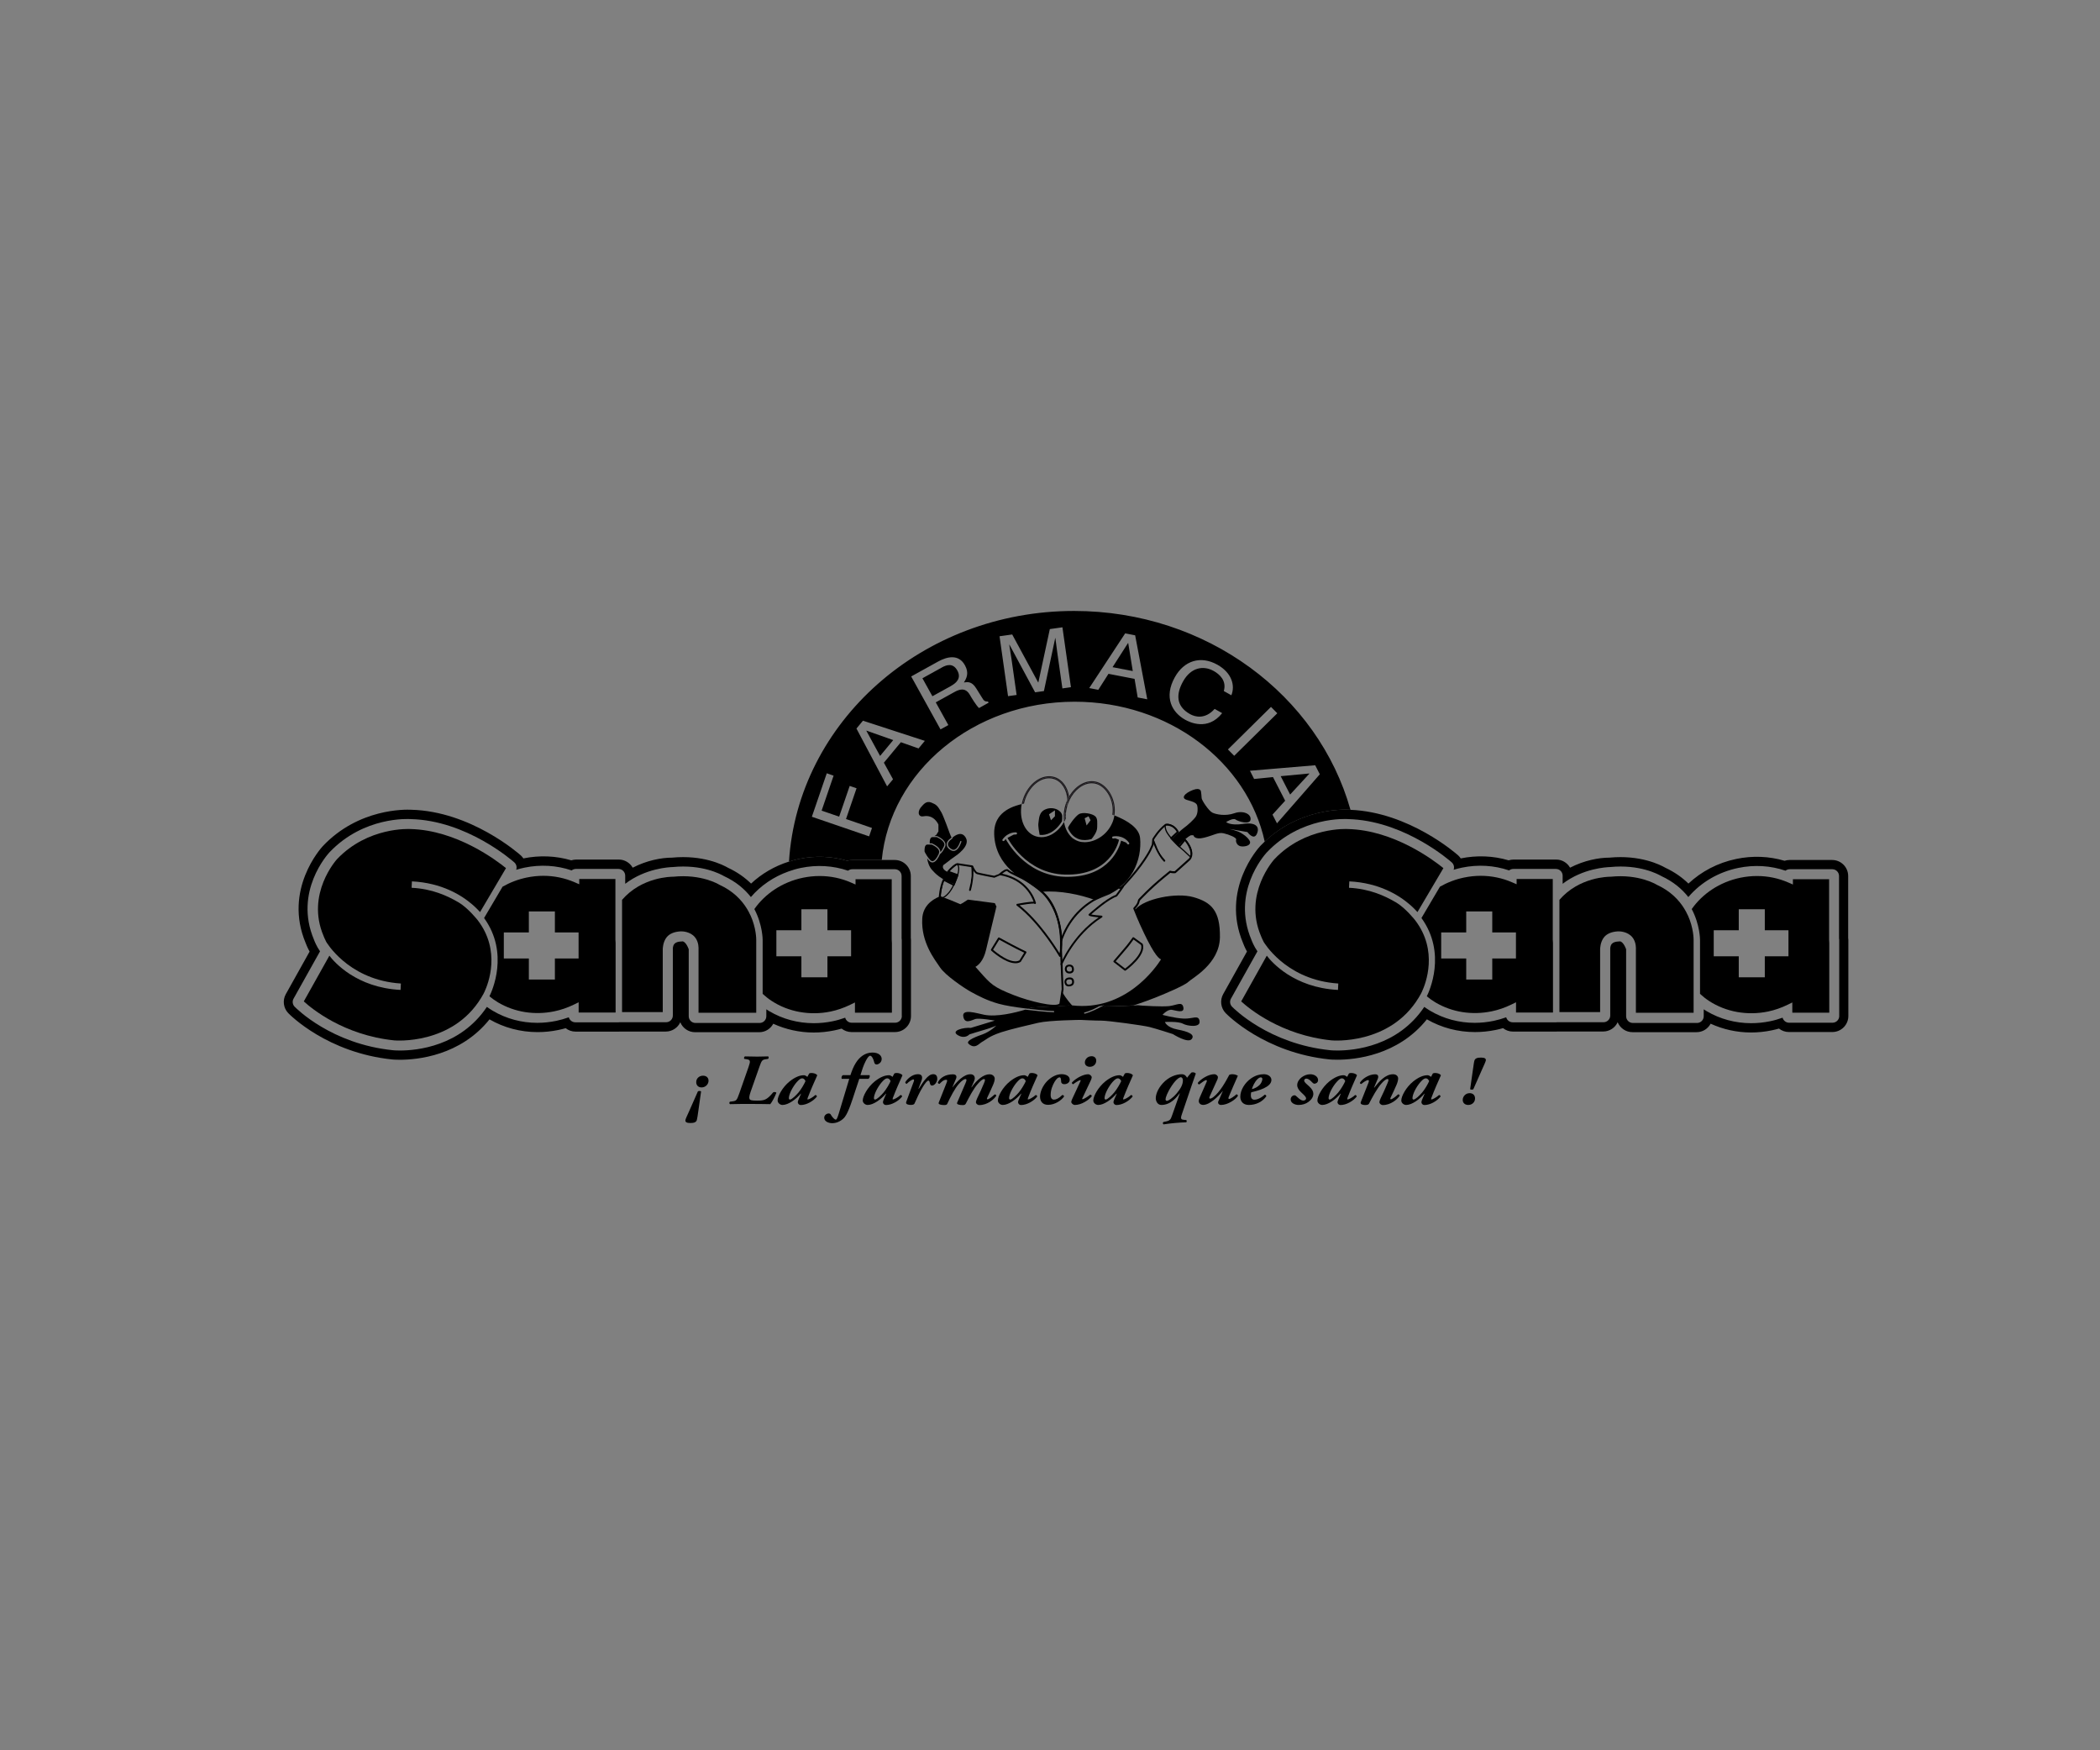 <svg xmlns="http://www.w3.org/2000/svg" id="Capa_1" data-name="Capa 1" viewBox="0 0 600 500"><rect x="0" y="0" width="600" height="500" fill="#808080" stroke="none"/><defs><style>      .cls-1, .cls-2, .cls-3, .cls-4 {        stroke-width: 0px;      }      .cls-2 {        fill: #1a171b;      }      .cls-3 {        fill: none;      }      .cls-4 {        fill: #fff;      }    </style></defs><g><path class="cls-1" d="M195.83,319.97c.09-.45.52-1.31,1.01-2.4l2.56-5.8c.2-.15.66-.15.91,0l-.81,5.76c-.16,1.13-.28,1.99-.41,2.44-.2.66-.87.84-1.87.84s-1.49-.26-1.38-.84ZM202.44,308.72c0,.96-.8,1.92-1.99,1.92-.91,0-1.53-.57-1.53-1.52,0-1.02.82-1.83,1.95-1.83.89,0,1.57.52,1.57,1.43Z"></path><path class="cls-1" d="M214.44,311.97c-.33.96-.43,1.56-.3,1.93.14.37.55.51,2.1.51,1.99,0,2.79-.06,4.66-2.35.25-.17.81-.12.92.12-.37,1.03-1.26,2.69-1.74,3.24-.71-.02-1.62-.04-2.6-.04-.97-.02-1.99-.02-2.93-.02h-2.63c-1.1,0-2.13.02-3.34.06-.26-.12-.27-.63.04-.71l.75-.1c.98-.14,1.16-.29,1.83-2.19l2.67-7.62c.57-1.67.59-2.04-.57-2.22l-.6-.08c-.22-.12-.13-.64.17-.72,1.19.04,2.37.06,3.47.06s2.12-.02,3.11-.06c.27.12.22.64-.07.72l-.59.09c-.98.15-1.17.29-1.83,2.21l-2.53,7.19Z"></path><path class="cls-1" d="M230.14,308.84c-.28.68-1.16,2.26-1.99,3.24-.68.82-1.94,2.03-2.44,2.03-.19,0-.29-.12-.32-.33v-.18c.07-1.15,1.12-3.17,2.26-4.48.78-.88,1.19-1.07,1.53-1.07.37,0,.68.19.96.78ZM229.68,307.16c-1.21,0-2.55.56-4.07,1.76-2.08,1.68-3.43,4.24-3.43,5.46,0,.68.68,1.27,1.39,1.27,1.67,0,3.86-1.62,5.21-3.22h.09l-.68,1.58c-.13.33-.25.64-.25.86,0,.33.29.8.89.8,1.59,0,3.55-1.12,4.56-2.4.03-.3-.2-.45-.44-.45-.71.66-1.82,1.26-2.15,1.26-.16,0-.14-.16-.04-.42.87-2.28,1.87-4.55,2.74-6.48-.12-.21-.45-.43-.84-.54-.28-.09-.57-.12-.85-.12-.25,0-.47.05-.61.14l-.53.97c-.32-.3-.77-.48-1.01-.48Z"></path><path class="cls-1" d="M245.5,308.22c-.89,2.54-1.6,4.98-2.47,7.38-.5,1.36-1.03,2.65-1.62,3.44-.71.94-2.09,1.82-3.61,1.82-1.05,0-2.31-.48-2.31-1.58,0-.67.66-1.2,1.28-1.2.37,0,.55.18.64.41.57.92,1.12,1.36,1.38,1.36.24,0,.45-.41.86-1.74.96-3.18,1.97-6.48,2.99-9.91h-2.16c-.16-.43.07-.96.35-1.06h2.15c.4-1.2.84-2.4,1.53-3.48,1.03-1.67,2.63-2.98,4.75-2.98,1.82,0,2.67.91,2.65,1.85,0,1.05-1,1.56-1.46,1.56-.37,0-.57-.25-.66-.59-.4-1.53-.89-1.91-1.18-1.91s-.75.49-1.26,1.5c-.67,1.3-1.1,2.69-1.51,4.05h2.6c.17.28.03.89-.37,1.06h-2.58Z"></path><path class="cls-1" d="M254.45,308.84c-.27.68-1.16,2.26-1.99,3.24-.68.82-1.94,2.03-2.45,2.03-.17,0-.29-.12-.31-.33v-.18c.07-1.15,1.12-3.17,2.26-4.48.77-.88,1.19-1.07,1.53-1.07.37,0,.69.19.96.78ZM254,307.16c-1.21,0-2.55.56-4.07,1.76-2.08,1.68-3.43,4.24-3.43,5.46,0,.68.69,1.27,1.4,1.27,1.66,0,3.86-1.62,5.21-3.22h.09l-.68,1.58c-.14.33-.25.64-.25.86,0,.33.29.8.9.8,1.59,0,3.56-1.12,4.56-2.4.03-.3-.2-.45-.44-.45-.71.66-1.82,1.26-2.15,1.26-.15,0-.13-.16-.04-.42.87-2.28,1.88-4.55,2.75-6.48-.12-.21-.47-.43-.85-.54-.27-.09-.57-.12-.85-.12-.25,0-.48.05-.62.14l-.52.97c-.32-.3-.78-.48-1.01-.48Z"></path><path class="cls-1" d="M267.8,308.1c0,1.17-.89,2.01-1.51,2.01-.46,0-.55-.42-.67-.95-.07-.34-.19-.46-.37-.46-.39,0-.98.84-1.58,1.78-1.02,1.66-1.67,3.2-2.4,4.8-.14.28-.59.36-1.1.36-.57,0-1.49-.17-1.26-.82.67-1.9,1.51-4.05,2.15-5.81.14-.39.16-.65-.09-.65-.39,0-1.26.6-1.9,1.25-.27-.02-.45-.24-.41-.47.46-.81,1.92-2.28,3.6-2.28,1.32,0,1.39.92.98,1.97l-.83,2.18h.11c.75-1.21,1.35-2.1,1.9-2.72.71-.86,1.42-1.43,2.23-1.43.67,0,1.13.39,1.13,1.23Z"></path><path class="cls-1" d="M273.15,308.16l-1.03,2.43h.05c1.23-1.6,3.17-3.71,5.09-3.71,1,0,1.26.67,1.26,1.19,0,.42-.41,1.3-.99,2.53h.08c1.55-2.2,3.44-3.71,5.09-3.71,1.04,0,1.51.72,1.51,1.25,0,.5-.19,1.14-.47,1.77-.43,1.03-1,2.23-1.68,3.68-.14.29-.1.45.09.45.41,0,1.39-.8,2.03-1.39.25-.04.48.12.46.39-.64,1.02-2.54,2.65-4.83,2.65-.52,0-.97-.43-.97-.8,0-.3.16-.72.34-1.11.68-1.44,1.36-2.85,1.94-4.28.21-.49.3-.76.3-.97,0-.16-.09-.28-.32-.28-.25,0-.87.38-1.67,1.31-1.3,1.46-2.49,3.79-3.47,5.68-.18.37-.45.45-.93.45-1.01,0-1.74-.23-1.58-.65.1-.25,1.45-3.38,2.38-5.54.22-.49.31-.76.31-.97,0-.16-.13-.28-.31-.28-.3,0-.99.38-1.87,1.38-1.21,1.38-2.39,3.72-3.31,5.69-.14.28-.37.36-.89.36-.99,0-1.72-.23-1.57-.65.09-.27,1.93-4.85,2.27-5.73.27-.69.19-.84-.17-.84-.78,0-1.43.76-1.84,1.16-.26.02-.48-.16-.51-.38.66-1.33,2.13-2.34,4.32-2.34,1.12,0,1.12.74.89,1.29Z"></path><path class="cls-1" d="M293.08,308.84c-.27.68-1.17,2.26-1.99,3.24-.69.82-1.95,2.03-2.45,2.03-.18,0-.29-.12-.33-.33v-.18c.07-1.15,1.12-3.17,2.26-4.48.78-.88,1.19-1.07,1.53-1.07.37,0,.69.19.97.78ZM292.62,307.16c-1.21,0-2.56.56-4.07,1.76-2.09,1.68-3.44,4.24-3.44,5.46,0,.68.69,1.27,1.4,1.27,1.66,0,3.86-1.62,5.21-3.22h.09l-.69,1.58c-.14.33-.25.64-.25.86,0,.33.3.8.89.8,1.6,0,3.57-1.12,4.57-2.4.03-.3-.2-.45-.43-.45-.71.66-1.82,1.26-2.15,1.26-.15,0-.13-.16-.04-.42.86-2.28,1.87-4.55,2.74-6.48-.12-.21-.46-.43-.84-.54-.27-.09-.57-.12-.85-.12-.24,0-.47.05-.61.14l-.53.97c-.32-.3-.77-.48-1-.48Z"></path><path class="cls-1" d="M297.15,313.27c0-1.3.78-3.16,2.05-4.45,1.38-1.38,2.86-1.96,4.12-1.96s2.32.56,2.32,1.58c0,.78-.73,1.28-1.55,1.28-.57,0-.89-.3-.91-.75-.02-.39-.02-1.21-.45-1.21-.37,0-.88.38-1.42,1.28-.59,1.01-1.12,2.32-1.12,3.74,0,.98.4,1.35.96,1.35s1.35-.33,2.37-1.32c.31,0,.53.21.48.45-.75,1.07-2.56,2.36-4.55,2.36-1.5,0-2.3-.94-2.3-2.38Z"></path><path class="cls-1" d="M309.24,313.7c-.09.19-.07.31.08.31.32,0,1.58-.8,2.16-1.29.27,0,.51.22.43.49-.89,1.07-2.92,2.44-4.8,2.44-.58,0-1.04-.58-1.04-.82s.09-.47.27-.88l2.37-5.11c.09-.17.07-.28-.04-.28-.39,0-1.68.86-2.03,1.17-.27-.04-.46-.31-.37-.49,1.24-1.36,3.38-2.36,4.6-2.36.51,0,1.05.45,1.05.91,0,.21-.14.59-.29.9l-2.38,5.03ZM311.86,301.72c.8,0,1.35.48,1.35,1.28,0,.95-.73,1.75-1.83,1.75-.89,0-1.42-.53-1.42-1.22,0-.95.8-1.8,1.9-1.8Z"></path><path class="cls-1" d="M320.34,308.84c-.28.68-1.17,2.26-1.99,3.24-.68.82-1.94,2.03-2.44,2.03-.18,0-.29-.12-.32-.33v-.18c.07-1.15,1.13-3.17,2.26-4.48.78-.88,1.2-1.07,1.54-1.07s.67.19.96.78ZM319.88,307.16c-1.21,0-2.56.56-4.07,1.76-2.08,1.68-3.44,4.24-3.44,5.46,0,.68.7,1.27,1.41,1.27,1.66,0,3.86-1.62,5.2-3.22h.09l-.69,1.58c-.14.33-.25.64-.25.86,0,.33.3.8.89.8,1.59,0,3.56-1.12,4.57-2.4.03-.3-.21-.45-.44-.45-.71.66-1.82,1.26-2.15,1.26-.15,0-.14-.16-.05-.42.87-2.28,1.88-4.55,2.74-6.48-.11-.21-.46-.43-.84-.54-.28-.09-.57-.12-.85-.12-.25,0-.48.05-.62.14l-.53.97c-.32-.3-.77-.48-1-.48Z"></path><path class="cls-1" d="M337.97,308.63c0,1.14-.56,2.26-1.76,3.7-1.22,1.44-2.45,2.16-2.81,2.16-.23,0-.39-.19-.39-.48,0-.41.46-1.89,1.85-3.95,1.35-2,2.25-2.33,2.54-2.33.28,0,.58.36.58.91ZM337.67,306.87c-1.61,0-3.71.7-5.44,2.59-1.53,1.67-2.01,3.32-2.01,4.28,0,.72.44,1.91,1.61,1.91,2.68,0,4.35-2.19,5.24-3.35h.04l-2.23,6.34c-.41,1.2-.62,1.48-1.72,1.72l-.75.16c-.2.13-.23.51.02.68,2.15-.33,4.64-.55,6.5-.59.15-.11.2-.48.01-.66l-.57-.04c-.85-.06-1.14-.26-.76-1.4l2.65-7.8c.64-1.91,1.19-3.41,1.39-4-.17-.38-.84-.46-1.25-.32-.47.48-.87,1-1.24,1.49-.2-.39-.61-1.01-1.5-1.01Z"></path><path class="cls-1" d="M347.97,307.73c0,.17-.05.42-.11.57l-2.26,4.98c-.16.38-.09.56.19.56.13,0,.41-.08.88-.43,1.89-1.45,3.54-4.44,4.56-6.37.25-.11.5-.17.84-.17.76,0,1.28.23,1.6.45-.87,2.01-1.8,4.03-2.61,6.05-.08.24-.17.57.12.57.37,0,1.52-.8,2.09-1.33.28.04.41.19.41.47-.64,1.01-2.88,2.57-4.8,2.57-.57,0-1.05-.43-.78-1.05l1.28-2.92h-.05c-1.21,1.54-3.73,3.96-5.56,3.96-.78,0-1.26-.5-1.26-1.07,0-.37.16-.78.34-1.2l1.89-4.29c.12-.26.1-.53-.08-.53-.46,0-1.4.8-2.04,1.25-.24-.08-.4-.21-.38-.48.87-1.06,2.97-2.45,4.71-2.45.54,0,1.03.47,1.03.86Z"></path><path class="cls-1" d="M360.24,307.77c.28,0,.44.25.44.47-.02.51-.36,1.3-.82,1.72-.66.62-1.37.97-2.18,1.17.21-.75.76-2.02,1.58-2.83.35-.34.68-.53.98-.53ZM361.04,306.87c-1.07,0-2.31.31-3.59,1.19-1.81,1.25-3.08,3.39-3.08,5.23,0,1.31.8,2.36,2.44,2.36,2.06,0,3.89-.92,4.99-2.46.01-.27-.2-.47-.46-.47-1.04.95-2.14,1.43-2.97,1.43-.69,0-.98-.58-.98-1.13,0-.43.01-.74.1-.99,1.86-.42,5.77-1.42,5.77-3.52,0-.91-.9-1.65-2.22-1.65Z"></path><path class="cls-1" d="M376.6,308.52c0,.8-.71,1.06-1.05,1.06-.21,0-.39-.15-.53-.28-.91-.96-1.35-1.18-1.81-1.18-.32,0-.59.27-.59.54,0,.22.14.51.59.92l.88.8c.79.74,1.15,1.38,1.15,2.09,0,.84-.5,1.64-1.36,2.28-.78.6-1.77.9-2.86.9s-2.26-.58-2.26-1.57c0-.67.53-1.19,1.11-1.19.26,0,.44.2.71.44.9.86,1.36,1.07,1.81,1.07.41,0,.78-.28.78-.59,0-.28-.21-.61-.66-1.05l-.75-.72c-.72-.66-1.13-1.33-1.13-2.07,0-.88.59-1.7,1.28-2.23.67-.49,1.51-.86,2.45-.86,1.23,0,2.23.72,2.23,1.65Z"></path><path class="cls-1" d="M384.35,308.84c-.27.68-1.17,2.26-1.99,3.24-.69.82-1.95,2.03-2.44,2.03-.18,0-.3-.12-.32-.33v-.18c.07-1.15,1.12-3.17,2.27-4.48.77-.88,1.18-1.07,1.52-1.07.37,0,.69.19.96.78ZM383.9,307.16c-1.21,0-2.56.56-4.08,1.76-2.07,1.68-3.42,4.24-3.42,5.46,0,.68.68,1.27,1.39,1.27,1.67,0,3.85-1.62,5.2-3.22h.1l-.69,1.58c-.14.33-.26.64-.26.86,0,.33.3.8.9.8,1.6,0,3.57-1.12,4.58-2.4.02-.3-.21-.45-.44-.45-.7.66-1.83,1.26-2.15,1.26-.17,0-.13-.16-.05-.42.87-2.28,1.87-4.55,2.73-6.48-.1-.21-.45-.43-.84-.54-.27-.09-.57-.12-.84-.12s-.49.05-.62.14l-.52.97c-.33-.3-.78-.48-1.01-.48Z"></path><path class="cls-1" d="M393.66,308.16l-1.08,2.53h.09c1.33-1.66,3.11-3.81,5.35-3.81,1.03,0,1.45.67,1.45,1.19s-.19,1.2-.46,1.83c-.43,1.03-1.01,2.23-1.7,3.68-.13.29-.08.45.1.45.34,0,1.43-.8,2.03-1.39.25-.04.48.12.45.39-.63,1.02-2.54,2.65-4.79,2.65-.53,0-.98-.43-.98-.8,0-.3.16-.72.34-1.11.68-1.44,1.37-2.85,1.94-4.28.21-.49.3-.76.3-.97,0-.16-.09-.28-.3-.28-.31,0-.93.38-1.73,1.31-1.28,1.47-2.52,3.79-3.54,5.76-.16.28-.6.36-1.09.36-.58,0-1.5-.17-1.25-.82.1-.28,1.85-4.68,2.2-5.56.16-.41.18-.74-.1-.74-.49,0-1.41.66-1.94,1.11-.23,0-.4-.17-.42-.32.59-1.08,2.51-2.45,4.38-2.45,1.04,0,.94.82.75,1.29Z"></path><path class="cls-1" d="M408.33,308.84c-.28.68-1.16,2.26-1.99,3.24-.69.82-1.95,2.03-2.45,2.03-.18,0-.3-.12-.32-.33v-.18c.06-1.15,1.12-3.17,2.26-4.48.78-.88,1.19-1.07,1.54-1.07s.68.19.96.78ZM407.86,307.16c-1.2,0-2.56.56-4.06,1.76-2.09,1.68-3.43,4.24-3.43,5.46,0,.68.68,1.27,1.39,1.27,1.66,0,3.85-1.62,5.2-3.22h.08l-.67,1.58c-.14.33-.25.64-.25.86,0,.33.3.8.89.8,1.6,0,3.56-1.12,4.57-2.4.02-.3-.21-.45-.43-.45-.72.66-1.83,1.26-2.15,1.26-.16,0-.13-.16-.04-.42.86-2.28,1.86-4.55,2.73-6.48-.11-.21-.45-.43-.84-.54-.28-.09-.58-.12-.85-.12-.25,0-.47.05-.62.14l-.51.97c-.33-.3-.78-.48-1.02-.48Z"></path><path class="cls-1" d="M424.52,302.96c-.09.44-.53,1.31-1,2.39l-2.57,5.81c-.2.15-.66.15-.91,0l.82-5.77c.17-1.12.27-1.99.41-2.43.21-.66.87-.84,1.88-.84s1.48.27,1.37.84ZM421.44,313.8c0,1.03-.82,1.85-1.94,1.85-.9,0-1.58-.54-1.58-1.44,0-.96.8-1.93,1.98-1.93.92,0,1.54.57,1.54,1.52Z"></path></g><g><g><polygon class="cls-1" points="322.29 183.7 317.87 190.59 323.65 191.7 322.35 183.71 322.29 183.7"></polygon><path class="cls-1" d="M269.14,190.66l-5.59,3.1,2.85,5.13,5.2-2.87c1.63-.91,3.16-2.25,1.92-4.48-1.29-2.34-3.27-1.5-4.37-.89Z"></path><polygon class="cls-1" points="255.21 211.42 247.56 208.72 247.53 208.76 251.45 215.95 255.21 211.42"></polygon><path class="cls-1" d="M306.89,174.53c-43.42,0-78.91,31.67-81.47,71.6.93-.29,1.88-.56,2.85-.76,4.66-.97,9.37-.78,13.8.53.45-.15.93-.23,1.42-.23h8.44c2.45-25.33,26.19-45.21,55.11-45.21,26.92,0,49.33,17.19,54.31,39.97,10.03-9.52,22.42-9.2,23.95-9.12.18,0,.36.02.55.03-9.2-32.69-41.06-56.81-78.96-56.81ZM248.31,238.92l-16.35-5.6,4.26-12.42,1.95.68-3.42,9.99,5.01,1.72,3.01-8.78,1.96.67-3.01,8.79,7.42,2.55-.83,2.42ZM262.46,213.81l-5.07-1.78-4.85,5.85,2.61,4.74-1.69,2.02-8.76-16.52,1.86-2.24,17.68,5.76-1.79,2.16ZM279.73,202.28c-.83-.75-2.18-3.01-2.5-3.57-.69-1.25-1.76-2.55-4.44-1.07l-5.43,3,3.6,6.49-2.24,1.24-8.38-15.13,7.66-4.24c2.73-1.51,5.93-2.15,7.7,1.05,1.24,2.23.45,3.74-.3,4.9,1.14-.16,2.29-.31,3.55,1.74l1.66,2.66c.48.83.78,1.08,1.67,1.06l.18.33-2.74,1.53ZM303.54,196.66l-1.44-10.11c-.08-.5-.33-2.68-.56-4.27h-.05s-3.23,15.14-3.23,15.14l-2.52.35-7.32-13.6-.06.02c.23,1.56.59,3.72.66,4.22l1.44,10.12-2.45.34-2.43-17.11,3.62-.51,7.42,13.7h.05s3.28-15.24,3.28-15.24l3.6-.51,2.43,17.11-2.45.35ZM325.05,199.22l-.89-5.29-7.45-1.44-2.91,4.57-2.59-.5,10.27-15.63,2.85.56,3.46,18.28-2.74-.53ZM346.79,191.69c-2.99-1.68-6.53-1.02-8.76,2.95-1.99,3.55-2.13,7.05,1.96,9.35,1.45.82,4.31,1.59,7.05-1.48l2.15,1.21c-4.1,5.17-9.31,2.59-10.56,1.89-3.76-2.1-6.19-6.39-2.94-12.19,2.6-4.65,7.31-6.23,12.12-3.54,4.25,2.39,5.1,6.05,4.01,8.74l-2.16-1.21c.87-3-1.28-4.83-2.87-5.72ZM350.83,214.1l12.31-12.16,1.8,1.82-12.31,12.15-1.8-1.82ZM364.85,235.2l-1.28-2.49,3.62-3.97-3.48-6.75-5.39.54-1.19-2.35,18.64-1.57,1.32,2.58-12.24,14.01Z"></path><polygon class="cls-1" points="365.91 221.73 368.61 226.98 374.1 221.01 374.07 220.96 365.91 221.73"></polygon></g><g><g><path class="cls-1" d="M528.05,267.77v-17.52c0-2.53-2.05-4.58-4.58-4.58h-12.17c-.5,0-.98.08-1.42.23-4.43-1.31-9.14-1.5-13.8-.53-5.35,1.11-10.03,3.63-13.67,7.04-1.73-1.69-3.88-3.25-6.59-4.52-1.48-.85-7.2-3.73-15.97-2.89-3.04,0-7.21.78-11.26,2.87-.79-1.38-2.26-2.32-3.96-2.32h-12.17c-.49,0-.97.08-1.42.22-4.39-1.3-9.06-1.49-13.69-.55-.21-.31-.44-.6-.73-.86-.57-.51-14.04-12.36-30.8-13.02-.18,0-.36-.02-.55-.03-1.54-.08-13.92-.4-23.95,9.12-.42.4-.84.81-1.25,1.25-.47.5-11.33,12.43-4.92,27.7.16.42.53,1.37,1.13,2.44l-6.8,12.17c-.98,1.76-.7,3.96.7,5.42.45.46,11.16,11.35,29.75,13.24.15.02.93.08,2.15.08,4.96,0,17.28-1.14,25.6-11.54,4.16,2.4,8.89,3.64,13.74,3.64,1.97,0,3.96-.2,5.95-.61.69-.14,1.39-.32,2.07-.51.78.62,1.76.98,2.84.98h12.4c.07,0,.14-.02.22-.02h13.14c1.84,0,3.42-1.08,4.15-2.65.68,1.67,2.32,2.84,4.24,2.84h18.31c1.74,0,3.24-.98,4.01-2.42,3.53,1.61,7.46,2.51,11.57,2.51,1.94,0,3.91-.2,5.89-.61.69-.14,1.38-.32,2.07-.51.78.62,1.77.99,2.84.99h12.4c2.53,0,4.58-2.05,4.58-4.58v-21.74c0-.25-.02-.49-.06-.73ZM525.5,290.23c0,1.07-.86,1.93-1.93,1.93h-12.39c-.9,0-1.65-.61-1.87-1.44-1.19.43-2.39.78-3.59,1.02-1.8.37-3.6.55-5.39.55-4.5,0-8.89-1.17-12.71-3.43-.29-.17-.56-.35-.84-.53v1.97c0,1.07-.86,1.93-1.93,1.93h-18.31c-1.07,0-1.93-.86-1.93-1.93v-19.13c-.65-1.76-1.41-2.24-1.79-2.26-.14.06-.16.04-.3.04-.03,0-.06,0-.09,0-.91.04-1.55.27-1.91.68-.48.55-.45,1.39-.45,1.4,0,.06,0,.12,0,.18v18.88c0,1.07-.86,1.93-1.93,1.93h-13.29c-.08.01-.16.02-.25.02h-12.39c-.89,0-1.64-.61-1.87-1.43-1.17.42-2.37.76-3.59,1.02-1.8.37-3.61.56-5.4.56-4.5,0-8.88-1.17-12.7-3.43-.59-.35-1.16-.73-1.71-1.12-7.56,11.29-20.02,12.46-24.85,12.46-1.12,0-1.83-.06-1.97-.08-17.64-1.79-27.7-12.02-28.12-12.45-.59-.61-.71-1.54-.3-2.28l7.57-13.53c-1-1.42-1.61-2.98-1.74-3.34-5.64-13.36,3.48-23.89,4.35-24.85.02-.03.04-.05.06-.06,9.78-10.34,22.67-9.56,23.22-9.52.46.01.91.03,1.36.06,15.36.96,27.73,11.83,28.27,12.31.6.54.8,1.38.53,2.11.77-.24,1.57-.44,2.37-.61,4.57-.94,9.19-.67,13.48.79.33-.26.75-.42,1.21-.42h12.16c1.07,0,1.93.86,1.93,1.93v2.31c5.81-4.43,12.52-4.75,13.57-4.78,8.39-.84,13.73,2.05,14.64,2.58,3.47,1.61,5.93,3.74,7.7,5.99,3.6-4.21,8.59-7.15,14.27-8.32,4.59-.95,9.21-.67,13.49.79.33-.26.75-.42,1.2-.42h12.17c1.07,0,1.93.86,1.93,1.93v17.8c.03.14.05.29.05.44v21.74Z"></path><g><path class="cls-1" d="M398.81,257.76c-3.19-1.88-7.55-3.86-13.38-4.15l.09-1.83c8.55.43,14.2,3.94,17.4,6.73.24.21.47.42.68.62.24.23.47.45.67.66.27.28.51.53.72.76l7.41-12.55c-2.65-2.16-14.1-10.87-27.32-11.17-.16-.01-12.14-.71-20.98,8.63-.08.09-8.95,9.87-3.83,21.9.02.04.3.82.77,1.7h0c.06.08,5.96,10.27,19.94,11.78.46.04.91.09,1.39.12l-.09,1.83c-12.63-.64-18.97-7.97-20.34-9.78l-7.31,13.06c2.16,1.98,11.38,9.66,25.86,11.14.16.02,16.59,1.41,24.84-12.2.16-.27.32-.55.48-.83.06-.1.12-.2.17-.3.03-.05.13-.24.27-.54,1.09-2.34,4.77-11.73-1.94-20.48,0,0-2.74-3.49-5.5-5.11Z"></path><path class="cls-1" d="M443.65,268.44v-17.34h-10.33v1.51l-1.28-.56c-2.84-1.23-5.88-1.86-8.97-1.86-1.59,0-3.19.17-4.78.5-2.47.51-4.78,1.41-6.88,2.61l-5.28,8.95c7.28,10.06,2.21,21,1.53,22.36.77.63,1.59,1.23,2.47,1.75,4.73,2.8,10.44,3.71,16.07,2.54,1.89-.39,3.78-1.04,5.63-1.94l1.32-.64v2.93h10.56v-19.9l-.06-.92ZM433.13,273.81h-6.77v6.02h-7.44v-6.02h-7.15v-7.44h7.15v-6h7.44v6h6.77v7.44Z"></path><path class="cls-1" d="M522.6,268.49v-17.33h-10.34v1.52l-1.28-.56c-2.83-1.24-5.87-1.87-8.97-1.87-1.58,0-3.18.16-4.77.49-5.92,1.23-10.81,4.57-13.89,8.95,2.39,4.54,2.37,8.76,2.37,8.83v15.39c.78.72,1.62,1.4,2.54,2,4.81,3.17,10.97,4.28,16.89,3.05,1.87-.39,3.77-1.04,5.63-1.95l1.31-.64v2.93h10.56v-19.91l-.05-.92ZM510.99,273.18h-6.76v6.01h-7.44v-6.01h-7.15v-7.44h7.15v-6h7.44v6h6.76v7.44Z"></path><path class="cls-1" d="M482.22,261.46c-.15-.33-.31-.66-.49-1-.16-.29-.33-.59-.51-.89-1.55-2.52-3.99-5.06-7.87-6.83l-.11-.06s-4.97-3.06-13.03-2.23h-.05s-.05,0-.05,0c-.47,0-8.9.03-14.56,6.61v10.45h0v21.61h11.63v-17.97s-.01-2.03,1.14-3.44c.85-1.04,2.28-1.56,3.96-1.65.52-.03,2.74.05,4.08,1.65,1.2,1.42,1.04,3.4,1.04,3.4v18.2h16.49v-20.81c0-.25,0-3.42-1.65-7.05Z"></path></g></g><g><path class="cls-1" d="M260.23,267.77v-17.52c0-2.53-2.05-4.58-4.58-4.58h-12.17c-.5,0-.98.08-1.42.23-4.43-1.31-9.14-1.5-13.8-.53-.98.2-1.92.47-2.85.76-4.16,1.31-7.84,3.49-10.82,6.28-1.73-1.69-3.88-3.25-6.59-4.52-1.48-.85-7.2-3.73-15.97-2.89-3.04,0-7.21.78-11.26,2.87-.79-1.38-2.26-2.32-3.96-2.32h-12.17c-.49,0-.97.08-1.42.22-4.39-1.3-9.06-1.49-13.69-.55-.21-.31-.44-.6-.73-.86-.58-.52-14.33-12.63-31.34-13.04-1.6-.08-14.99-.43-25.21,10.37-.47.5-11.33,12.43-4.92,27.7.16.42.53,1.37,1.13,2.44l-6.8,12.17c-.98,1.76-.7,3.96.7,5.42.45.46,11.16,11.35,29.75,13.24.15.02.93.08,2.15.08,4.96,0,17.28-1.14,25.6-11.54,4.16,2.4,8.89,3.64,13.74,3.64,1.97,0,3.96-.2,5.95-.61.69-.14,1.39-.32,2.07-.51.78.62,1.76.98,2.84.98h12.4c.07,0,.14-.02.22-.02h13.14c1.84,0,3.42-1.08,4.15-2.65.68,1.67,2.32,2.84,4.24,2.84h18.31c1.74,0,3.24-.98,4.01-2.42,3.53,1.61,7.46,2.51,11.57,2.51,1.94,0,3.91-.2,5.89-.61.69-.14,1.38-.32,2.07-.51.78.62,1.77.99,2.84.99h12.4c2.53,0,4.58-2.05,4.58-4.58v-21.74c0-.25-.02-.49-.06-.73ZM257.67,290.23c0,1.07-.86,1.93-1.93,1.93h-12.39c-.9,0-1.65-.61-1.87-1.44-1.19.43-2.39.78-3.59,1.02-1.8.37-3.6.55-5.39.55-4.5,0-8.89-1.17-12.71-3.43-.29-.17-.56-.35-.84-.53v1.97c0,1.07-.86,1.93-1.93,1.93h-18.31c-1.07,0-1.93-.86-1.93-1.93v-19.13c-.65-1.76-1.41-2.24-1.79-2.26-.14.06-.16.04-.3.04-.03,0-.06,0-.09,0-.91.04-1.55.27-1.91.68-.48.55-.45,1.39-.45,1.4,0,.06,0,.12,0,.18v18.88c0,1.07-.86,1.93-1.93,1.93h-13.29c-.08.01-.16.02-.25.02h-12.39c-.89,0-1.64-.61-1.87-1.43-1.17.42-2.37.76-3.59,1.02-1.8.37-3.61.56-5.4.56-4.5,0-8.88-1.17-12.7-3.43-.59-.35-1.16-.73-1.71-1.12-7.56,11.29-20.02,12.46-24.85,12.46-1.12,0-1.83-.06-1.97-.08-17.64-1.79-27.7-12.02-28.12-12.45-.59-.61-.71-1.54-.3-2.28l7.57-13.53c-1-1.42-1.61-2.98-1.74-3.34-5.8-13.73,3.99-24.46,4.41-24.91,9.78-10.34,22.67-9.56,23.22-9.52,15.98.37,29.07,11.88,29.62,12.37.6.54.8,1.38.53,2.11.77-.24,1.57-.44,2.37-.61,4.57-.94,9.19-.67,13.48.79.33-.26.75-.42,1.21-.42h12.16c1.07,0,1.93.86,1.93,1.93v2.31c5.81-4.43,12.52-4.75,13.57-4.78,8.39-.84,13.73,2.05,14.64,2.58,3.47,1.61,5.93,3.74,7.7,5.99,2.83-3.31,6.53-5.81,10.73-7.31,1.15-.41,2.32-.76,3.54-1.01,4.59-.95,9.21-.67,13.49.79.33-.26.75-.42,1.2-.42h12.17c1.07,0,1.93.86,1.93,1.93v17.8c.03.14.05.29.05.44v21.74Z"></path><g><path class="cls-1" d="M130.98,257.76c-3.19-1.88-7.55-3.86-13.38-4.15l.09-1.83c8.55.43,14.2,3.94,17.4,6.73.24.21.47.42.68.62.24.23.47.45.67.66.27.28.51.53.72.76l7.41-12.55c-2.65-2.16-14.1-10.87-27.32-11.17-.16-.01-12.14-.71-20.98,8.63-.08.09-8.95,9.87-3.83,21.9.02.04.3.82.77,1.7h0c.06.08,5.96,10.27,19.94,11.78.46.04.91.09,1.39.12l-.09,1.83c-12.63-.64-18.97-7.97-20.34-9.78l-7.31,13.06c2.16,1.98,11.38,9.66,25.86,11.14.16.02,16.59,1.41,24.84-12.2.16-.27.32-.55.48-.83.06-.1.12-.2.17-.3.03-.05.13-.24.27-.54,1.09-2.34,4.77-11.73-1.94-20.48,0,0-2.74-3.49-5.5-5.11Z"></path><path class="cls-1" d="M175.83,268.44v-17.34h-10.33v1.51l-1.28-.56c-2.84-1.23-5.88-1.86-8.97-1.86-1.59,0-3.19.17-4.78.5-2.47.51-4.78,1.41-6.88,2.61l-5.28,8.95c7.28,10.06,2.21,21,1.53,22.36.77.63,1.59,1.23,2.47,1.75,4.73,2.8,10.44,3.71,16.07,2.54,1.89-.39,3.78-1.04,5.63-1.94l1.32-.64v2.93h10.56v-19.9l-.06-.92ZM165.31,273.81h-6.77v6.02h-7.44v-6.02h-7.15v-7.44h7.15v-6h7.44v6h6.77v7.44Z"></path><path class="cls-1" d="M254.78,268.49v-17.33h-10.34v1.52l-1.28-.56c-2.83-1.24-5.87-1.87-8.97-1.87-1.58,0-3.18.16-4.77.49-5.92,1.23-10.81,4.57-13.89,8.95,2.39,4.54,2.37,8.76,2.37,8.83v15.39c.78.72,1.62,1.4,2.54,2,4.81,3.17,10.97,4.28,16.89,3.05,1.87-.39,3.77-1.04,5.63-1.95l1.31-.64v2.93h10.56v-19.91l-.05-.92ZM243.17,273.18h-6.76v6.01h-7.44v-6.01h-7.15v-7.44h7.15v-6h7.44v6h6.76v7.44Z"></path><path class="cls-1" d="M214.4,261.46c-.15-.33-.31-.66-.49-1-.16-.29-.33-.59-.51-.89-1.55-2.52-3.99-5.06-7.87-6.83l-.11-.06s-4.97-3.06-13.03-2.23h-.05s-.05,0-.05,0c-.47,0-8.9.03-14.56,6.61v10.45h0v21.61h11.63v-17.97s-.01-2.03,1.14-3.44c.85-1.04,2.28-1.56,3.96-1.65.52-.03,2.74.05,4.08,1.65,1.2,1.42,1.04,3.4,1.04,3.4v18.2h16.49v-20.81c0-.25,0-3.42-1.65-7.05Z"></path></g></g></g></g><g><g><path class="cls-2" d="M292.53,228.53c1.42-4.51,5.31-7.32,8.67-6.27,2.26.71,3.71,2.95,4.02,5.71.08-.15.16-.3.24-.45-.42-2.68-1.92-4.84-4.17-5.55-3.53-1.1-7.59,1.81-9.06,6.48-.13.42-.23.85-.31,1.27.11-.02.21-.05.32-.07.08-.37.16-.74.28-1.11Z"></path><path class="cls-2" d="M292.82,228.62c1.17-3.74,4.09-6.28,6.93-6.28.46,0,.92.07,1.36.21,2.26.71,3.68,3.09,3.85,5.95.08-.18.17-.36.26-.54-.31-2.75-1.76-4.99-4.02-5.71-3.37-1.05-7.26,1.76-8.67,6.27-.12.37-.2.74-.28,1.11.11-.02.21-.04.32-.06.07-.32.15-.63.25-.95Z"></path><path class="cls-2" d="M313.4,223.68c3.06.97,5.35,5.04,4.71,9.16.1.04.19.07.29.11.71-4.38-1.84-8.59-4.91-9.56-2.9-.9-6.14.88-8.03,4.13.03.17.05.34.07.51,1.78-3.35,5-5.24,7.87-4.35Z"></path><path class="cls-2" d="M304.87,229.52c.03-.1.07-.19.1-.29,0-.25,0-.49-.02-.74-.14.32-.28.65-.39.98.1.01.21.03.31.04Z"></path><path class="cls-2" d="M304.87,229.52c-.1-.01-.2-.03-.31-.04-.04.13-.09.25-.13.37-.41,1.3-.56,2.6-.51,3.83.1-.22.2-.44.29-.67.02-1,.18-2.03.51-3.07.05-.14.1-.28.15-.42Z"></path><path class="cls-2" d="M305.27,228.55c.08-.18.17-.35.26-.52-.02-.17-.04-.35-.07-.51-.08.14-.16.29-.24.45.02.19.04.39.05.59Z"></path><path class="cls-2" d="M304.22,233.77c-.08.18-.17.35-.26.53.02.17.04.34.07.51.08-.14.17-.28.25-.43-.02-.2-.04-.4-.05-.61Z"></path><path class="cls-2" d="M304.97,229.23c.09-.23.19-.46.29-.69-.01-.2-.03-.4-.05-.59-.09.18-.18.36-.26.54.01.24.02.49.02.74Z"></path><path class="cls-2" d="M304.21,233.01c-.09.23-.19.45-.29.67,0,.21.02.41.04.61.09-.17.18-.35.26-.53-.01-.25-.02-.5-.01-.75Z"></path><path class="cls-2" d="M311.93,223.76c.46,0,.92.07,1.37.21,2.8.88,5.11,4.72,4.51,8.76.1.04.19.07.29.11.63-4.11-1.65-8.19-4.71-9.16-2.87-.89-6.09,1-7.87,4.35.02.19.03.39.04.59,1.39-2.95,3.91-4.86,6.37-4.86Z"></path><path class="cls-2" d="M304.96,229.54c0-.1,0-.2.01-.3-.04.09-.07.19-.1.29.03,0,.06,0,.09.01Z"></path><path class="cls-2" d="M304.62,231.76c.06-.4.14-.8.25-1.2.05-.35.08-.69.09-1.02-.03,0-.06,0-.09-.01-.05.14-.11.28-.15.42-.32,1.04-.48,2.07-.51,3.07.1-.24.19-.49.27-.74.05-.17.1-.34.14-.52Z"></path><path class="cls-2" d="M305.28,229.28c.09-.23.19-.45.29-.67,0-.2-.02-.39-.04-.59-.09.17-.18.34-.26.52.01.24.02.49.01.74Z"></path><path class="cls-2" d="M304.51,233.09c-.09.23-.19.46-.29.68.01.2.03.41.05.61.09-.18.17-.37.26-.55-.01-.24-.02-.48-.02-.73Z"></path><path class="cls-2" d="M304.96,229.54c.07.01.14.02.21.03.03-.09.07-.19.1-.28,0-.25,0-.49-.01-.74-.1.22-.2.45-.29.69,0,.1,0,.2-.01.3Z"></path><path class="cls-2" d="M304.62,231.76c-.04.17-.09.34-.14.52-.08.25-.17.5-.27.74,0,.25,0,.51.01.75.1-.22.2-.45.29-.68,0-.44.04-.88.11-1.33Z"></path><path class="cls-2" d="M305.01,230.04c.05-.16.11-.31.16-.47-.07-.01-.14-.02-.21-.03-.02.34-.04.68-.09,1.02.05-.17.09-.35.14-.52Z"></path><path class="cls-1" d="M305.84,238.83c.3.46.72.84,1.27,1.03-.47-.28-.89-.62-1.27-1.03Z"></path></g><path class="cls-1" d="M298.96,231.11c-2.26.75-2.07,3.01-2.26,3.96-.17.81.23,2.87.34,3.43,1.01.12,2.06-.09,3.09-.63,1.29-.68,2.43-1.83,3.29-3.25.07-.43.07-.91.07-1.46,0-1.51-2.27-2.83-4.53-2.06ZM301.41,233.18l-1.13,1.14-.56-1.7,1.69-1.14v1.7Z"></path><path class="cls-1" d="M312.91,233.18c-.76-.75-3.58-1.31-4.72-.56-1.12.76-2.83,3.21-3.01,3.77-.02.05-.03.13-.03.21.65,1.54,1.75,2.7,3.22,3.16,1.06.33,2.28.29,3.49-.07.33-.38,1.62-1.99,1.62-3.31,0-1.5.19-2.46-.56-3.21ZM310.46,235.82l-.56-2.07,1.12-.57.57,1.14-1.14,1.5Z"></path><g><path class="cls-1" d="M271.36,245.71l1.64-1.17s4.23-2.75,3-5.11c-1.14-2.22-3.17-.77-3.91-.11,0,0,.02,0,.03.02.03.05.03.1,0,.15-.01.03-.03.07-.06.09-.79.49-1.24,1.09-1.22,1.66.01.51.39.98,1.08,1.36.31.17.6.2.88.08.99-.4,1.56-2.32,1.57-2.34,0,0,0,0,0,0,.03-.08.12-.13.2-.11.09.03.14.12.12.21-.02.09-.63,2.09-1.77,2.56-.16.07-.32.1-.48.1-.23,0-.46-.06-.7-.19-1.02-.56-1.25-1.21-1.26-1.65-.02-.7.47-1.4,1.39-1.96,0,0,.01,0,.02,0-.12-.25-.38-.78-.53-1.21-.2-.59-1.87-5.13-2.37-5.99-1.17-2.04-1.49-2.25-2.91-2.84-1.42-.58-2.24.59-2.64.99-1.44,1.39-1.2,3.25.41,2.94,3.05-.59,4.27,2.36,4.27,2.36v1.96l-.61.98-.53.34h.67s.04,0,.06.01c.08.03,1.86.76,2.33,1.91.16.38.15.77-.02,1.16-.34.77-.85,1.67-1.46,2.09,0,.01,0,.03-.01.04-.43.96-1.11,2.15-1.94,2.31-.07.01-.13.02-.2.02-.29,0-.57-.13-.84-.39-.24-.23-.47-.5-.67-.78.17,1.14.58,2.4,1.38,3.29.83.92,2.44,2.77,6.35,4.03.14-.33.41-1.01.97-2.49l-.96-.35c-4.25-.92-3.11-2.55-3.11-2.55l1.83-1.38Z"></path><path class="cls-1" d="M266.26,240.92c.08.03,1.85.76,2.32,1.92.08.19.11.38.11.58.34-.36.69-.93,1.03-1.69.13-.3.14-.59.02-.89-.38-.94-1.88-1.61-2.11-1.71h-1.18c-.2,0-.35.07-.48.21-.05.06-.09.12-.13.19-.21.41-.22,1.03-.21,1.38h.57s.04,0,.06.01Z"></path><path class="cls-1" d="M266.54,245.98c.49-.09,1.03-.73,1.55-1.8.03-.07.07-.14.1-.22.02-.03.03-.06.05-.1.02-.04.01-.08.03-.11.09-.26.1-.52,0-.78-.38-.95-1.87-1.62-2.1-1.71h-1.2c-.19,0-.35.07-.47.21-.43.49-.34,1.64-.33,1.83.06.12.3.61.66,1.16.27.42.61.89.99,1.25.24.24.48.33.73.28Z"></path></g><path class="cls-1" d="M303.45,283.36c1.27,2.11,2.57,3.54,2.87,3.85,15.2,1.76,23.9-10.77,25.4-13.14-.91-.34-2.58-2.36-6.08-10.12-.08-.18-.14-.31-.17-.38h-.01s-.02-.06-.02-.1c-.24-.45-.66-1.5-1.62-3.86-.04-.1-.02-.21.05-.28,1.01-1.07,1.12-1.55,1.2-1.9.06-.26.11-.5.42-.79.08-.08.22-.22.4-.41.68-.7,1.95-2,3.73-3.61,1.76-1.59,4.52-3.81,4.54-3.83.08-.06.18-.08.27-.04.4.16.99.14,1.21.13l4.06-3.64c1.26-1.59-.53-4.16-1.15-4.96l-1.39,1.67c-.05.06-.12.09-.19.1-.08,0-.15-.03-.2-.08l-2.32-2.34c-.05-.05-.08-.12-.08-.19s.03-.14.08-.19l1.76-1.64c-1.1-1.86-2.72-1.78-3.07-1.74-1.81,1.4-3.19,3.6-3.41,3.97l-.13,1.51s-.01.06-.02.09l-.71,1.57c-.08.17-2.03,4.09-7.26,9.71-.88.95-1.45,1.31-1.85,1.17-.04-.02-.08-.04-.12-.06-.84.65-2.47,1.55-2.54,1.59-3.63,1.43-4.69,2.07-4.7,2.08-6.04,3.67-8.34,9.2-9.13,11.83l-.26-.95c1.01-2.92,3.47-7.92,9.11-11.34.04-.03,1.09-.66,4.76-2.1h0s1.97-1.1,2.65-1.71c.08-.07.18-.09.28-.05.09.04.16.12.17.22.02-.03.34-.07,1.25-1.05,5.18-5.57,7.15-9.54,7.17-9.58l.69-1.52.13-1.52s.02-.08.04-.11c.06-.11,1.55-2.63,3.63-4.21.03-.03.07-.04.11-.05.02,0,2.4-.4,3.79,2.19.06.11.04.24-.05.32l-1.71,1.6,1.91,1.93,1.41-1.69c.05-.06.13-.08.21-.1.08,0,.15.03.2.09.13.15,3.14,3.65,1.33,5.93l-4.16,3.74s-.1.06-.15.07c-.03,0-.79.07-1.4-.11-.54.44-2.86,2.32-4.4,3.72-1.77,1.6-3.03,2.9-3.71,3.59-.19.2-.33.34-.42.42-.19.18-.22.3-.27.52-.09.4-.21.93-1.22,2.03.53,1.3,1.25,3.08,1.49,3.64.07.1.14.26.26.52,4.46,9.89,5.74,9.93,5.95,9.85.1-.05.23-.02.3.07.08.09.09.21.03.31-.08.15-8.06,13.96-23.19,13.96-.99,0-2.01-.06-3.06-.18-.06,0-.12-.03-.16-.08-.07-.07-1.31-1.34-2.63-3.4l.08-.89Z"></path><path class="cls-1" d="M321.45,277.3c-.06,0-.12-.02-.16-.06l-3.07-2.38c-.06-.04-.09-.11-.1-.18,0-.07.02-.15.06-.2.83-.98,1.47-1.71,1.98-2.31,1.6-1.86,1.99-2.3,3.43-4.32.04-.06.1-.1.18-.11.07-.01.14,0,.2.05l2.44,1.78s.08.08.1.13c1.07,3.22-4.65,7.38-4.89,7.55-.05.03-.1.05-.16.05ZM318.77,274.62l2.69,2.08c.9-.68,5.3-4.18,4.56-6.75l-2.15-1.57c-1.33,1.86-1.74,2.34-3.3,4.14-.47.55-1.05,1.22-1.8,2.09Z"></path><path class="cls-1" d="M305.55,278.09c-.43,0-.76-.13-.99-.39-.37-.41-.32-.99-.31-1.04.05-.52.42-1.11,1.31-1.11.02,0,.04,0,.06,0,.91.02,1.22.77,1.21,1.27,0,0,.08.49-.24.87-.22.26-.57.4-1.02.4h-.01ZM304.78,276.71h0s-.04.39.18.63c.13.14.32.21.59.21h0c.29,0,.5-.07.61-.21.17-.2.12-.49.12-.49,0-.16-.03-.75-.69-.77-.68-.03-.8.43-.82.62,0,0,0,0,0,0ZM304.52,276.68h0,0Z"></path><path class="cls-1" d="M305.35,281.79s-.05,0-.08,0c-.35,0-.98-.17-1.13-1.15,0,0,0,0,0,0,0-.02-.08-.55.28-.96.28-.31.71-.47,1.3-.45.39,0,.69.14.89.39.36.45.25,1.09.23,1.16-.02.33-.37,1.01-1.49,1.01ZM304.66,280.56c.08.47.27.69.62.7.98.02,1.02-.54,1.02-.54.03-.16.05-.54-.12-.76-.1-.12-.26-.19-.48-.19-.43-.01-.71.08-.88.26-.19.21-.16.51-.16.53Z"></path><path class="cls-3" d="M282.96,258.09c.34.12.54.2.54.2,0,0,.25.06.7.17l-.09-.22-1.14-.15Z"></path><path class="cls-1" d="M325.52,257.02c.19-.18.37-.38.55-.58-.18.18-.32.33-.4.4-.07.06-.12.12-.16.18Z"></path><path class="cls-1" d="M355.16,235.37c-3.76.54-4.83-.54-4.83-.54,0,0,1.96-1.25,2.69-.72.71.54,4.12,1.61,4.29,0,.19-1.61-2.15-2.68-4.65-1.79-2.52.89-5.2.35-6.28-.18-1.08-.54-3.05-3.59-3.05-4.13s-.18-1.79-.18-1.79c0,0,0-1.44-2.33-.54-2.33.9-3.58,2.33-1.61,2.86,1.96.54,2.68.89,2.86,1.62.18.72.18,2.15-.36,3.04-.55.9-2.33,2.51-3.59,3.42-.55.39-1.89,1.64-3.29,3.01l1.89,1.91c1.36-1.41,2.61-2.5,3.55-2.94h.71s.19,1.42,3.05.7c2.87-.71,3.95-1.61,5.57-1.26,1.62.37,3.76,1.26,3.58,1.8-.17.54.19,1.97,1.79,1.97s2.7-.71,1.98-1.79c-.72-1.07-1.62-1.61-2.52-2.15-.89-.54-3.22-1.08-3.22-1.08l5.19.9s1.8,2.51,2.7.53c.89-1.97-.18-3.41-3.95-2.87Z"></path><path class="cls-1" d="M331.73,284.32s6.68-2.73,7.76-3.8c1.07-1.08,8.94-5.13,9.06-12.76.11-7.63-2.5-10.02-7.51-11.46-5.01-1.44-14.1.47-16.61,3.45l-.19.16c.45,1.11,1.7,4.17,1.46,3.51-.29-.8,4.72,11.16,6.5,10.4,0,0-5.39,9.54-15.89,12.77-.58.36-1.11.66-1.61.94,4.01-.05,7.35-.21,9.13-.31,2.41-.77,5.07-1.72,7.91-2.91Z"></path><path class="cls-1" d="M301.06,287.57c-3.3,0-9.25-1.87-11.54-2.77-6-2.35-6.85-3.31-10-6.88-.44-.49-.92-1.04-1.46-1.64-.06-.07-.08-.16-.06-.25s.09-.16.18-.18c.02,0,2.14-.69,3.06-4.67.64-2.8,2.8-11.65,2.82-11.74.02-.09.09-.16.18-.19-.01-.02-.02-.03-.03-.05l-.3-.7-7.22-.95c-2.01,1.38-2.29,1.31-2.4,1.28-.09-.02-.32-.12-.86-.35-1.08-.46-3.1-1.32-5.01-1.92-.12-.04-.19-.15-.19-.27,0-.11.14-2.78,1.16-5.06.03-.07.09-.12.15-.14.07-.02.15-.02.21.01l2.61,1.32c.12-.29.37-.92.88-2.26l-2.44-.89c-.08-.03-.15-.1-.17-.18-.02-.09,0-.18.06-.24.67-.77,2.29-2.49,3.07-2.24l4.05.61c.09.01.17.08.21.16.26.64.83,1.7,1.28,1.83.64.2,4.18.88,4.74.98l2.2-.83,1.35-.91s.73.46.78.48c0,0,1.67.59,2.65.9.3.17,6.09,3.61,8.17,6.03,2.92,3.39,4.48,8.97,4.2,14.92.02.45.48,11.5.48,11.83l-.65,4.26s-.03.1-.06.13c-.35.41-1.1.57-2.08.57ZM278.7,276.2c.45.5.85.95,1.22,1.37,3.17,3.58,3.92,4.43,9.8,6.73,4.41,1.73,11.74,3.53,12.97,2.4l.64-4.14c0-.22-.32-7.81-.48-11.79.28-5.84-1.24-11.27-4.07-14.57-2.02-2.36-7.92-5.86-7.98-5.89-.81-.26-2.72-1.67-3.05-1.79l-1.6.91.06.4-2.04.88s-.1.02-.15.01c-.17-.03-4.14-.79-4.87-1.01-.72-.22-1.35-1.54-1.56-2l-3.93-.59s-.05,0-.07-.02c-.25-.08-1.26.74-2.23,1.79l2.32.84c.07.02.12.07.15.14.03.06.03.14,0,.21-.93,2.46-1.09,2.78-1.11,2.82-.07.12-.23.17-.35.11l-2.61-1.32c-.73,1.78-.94,3.77-.99,4.41,1.87.61,3.8,1.43,4.85,1.88.37.16.72.31.79.33.17-.04,1.21-.68,2.04-1.26.05-.04.12-.05.19-.05l7.47.98c.09.01.17.07.21.16l.36.84c.06.14,0,.29-.14.35,0,0-.01,0-.02,0,.04.06.06.14.04.22-.02.09-2.18,8.94-2.82,11.74-.77,3.34-2.34,4.53-3.06,4.91Z"></path><path class="cls-1" d="M302.87,273.36c-.09,0-.18-.05-.23-.13-.05-.09-5.45-9.44-12.11-14.53-.06-.03-.11-.09-.13-.16-.03-.12.02-.25.13-.31,0,0,.05-.01.12-.03h0s.02,0,.02,0c.66-.13,3.4-.64,4.64-.6-.51-1.5-2.67-6.37-9.64-7.6-.1-.02-.18-.09-.21-.19s0-.21.08-.27c.71-.63,1.99-1.61,2.53-1.12.5.47,1.42.91,2.6,1.47,2.53,1.21,6,2.86,8.7,6.36h0c3.4,4.41,4.88,11.05,3.76,16.91-.02.11-.11.2-.22.21-.01,0-.03,0-.04,0ZM291.29,258.61c5.54,4.42,10.13,11.58,11.44,13.72.85-5.54-.6-11.65-3.78-15.77-2.63-3.4-6.02-5.02-8.51-6.2-1.22-.58-2.18-1.04-2.73-1.56-.16-.05-.76.29-1.38.78,7.34,1.55,9.28,7.09,9.59,8.16.09.11.09.27,0,.4-.06.08-.16.13-.27.1-.08-.02-.14-.06-.18-.13-.61-.06-3.06.3-4.19.5Z"></path><path class="cls-1" d="M290.11,275.16c-2.94,0-6.73-3.44-6.91-3.61-.09-.09-.11-.23-.05-.34l2.01-3.28c.08-.12.23-.16.36-.09,5.55,3.04,7.57,3.94,7.59,3.95.07.03.12.09.15.17.02.07.01.15-.03.22l-1.56,2.53s-.06.07-.09.09c-.45.26-.95.37-1.47.37ZM283.73,271.3c.89.78,5.18,4.32,7.53,3.06l1.36-2.21c-.71-.33-2.85-1.37-7.13-3.72l-1.76,2.87Z"></path><path class="cls-1" d="M303.26,275.72s-.07,0-.1-.02c-.14-.06-.2-.21-.15-.35.03-.08,3.36-8.2,10.91-13.29-.95-.08-2.37-.24-2.79-.52-.07-.05-.11-.12-.12-.2,0-.08.03-.16.09-.22.2-.18,4.86-4.45,7.71-5.48.71-.95,1.7-2.31,1.85-2.58,0,0,0-.01,0-.02.03-.14.18-.23.32-.2.09.02.16.09.19.17.06.17.09.24-1.99,3.01-.03.04-.08.08-.13.09-2.33.8-6.15,4.11-7.28,5.11.67.17,2.02.3,2.97.35.12,0,.22.09.25.2.03.11-.02.23-.12.29-7.88,4.95-11.33,13.39-11.37,13.47-.04.1-.14.17-.25.17Z"></path><path class="cls-1" d="M340.19,244.87c-.24,0-.56-.29-1.21-.93-.44-.43-.99-.96-1.63-1.48-1.36-1.11-3.43-3.38-4.17-4.76-.3-.57-.62-1.64-.34-2.11.09-.15.24-.24.43-.24.02,0,1.44-.32,2.93,1.49.06.07.05.17-.02.23-.07.06-.17.05-.23-.02-1.35-1.65-2.59-1.39-2.64-1.38-.11,0-.15.03-.18.08-.18.3.04,1.21.35,1.79.71,1.32,2.78,3.59,4.09,4.66.65.53,1.21,1.07,1.65,1.5.37.36.79.77.95.83.52-2.13-1.33-4.12-1.55-4.34-.06-.06-.06-.17,0-.23.06-.06.17-.06.23,0,.37.38,2.2,2.41,1.63,4.65-.04.16-.13.22-.21.24-.03,0-.05.01-.08.01Z"></path><g><path class="cls-4" d="M329.59,240.35s1.27,3.64,3.07,5.53"></path><path class="cls-1" d="M332.66,246.15c-.07,0-.14-.03-.19-.08-1.83-1.91-3.08-5.48-3.13-5.63-.05-.14.02-.29.16-.34.14-.05.29.03.34.16.01.04,1.27,3.61,3.02,5.44.1.11.1.28,0,.38-.05.05-.12.07-.18.07Z"></path></g><g><path class="cls-4" d="M277.14,254.24c.76-2.82.82-5.48.65-6.53"></path><path class="cls-1" d="M277.14,254.51s-.05,0-.07,0c-.14-.04-.23-.19-.19-.33.76-2.83.8-5.44.64-6.42-.02-.15.08-.28.22-.31.14-.02.28.08.31.22.16,1.03.13,3.74-.66,6.65-.03.12-.14.2-.26.2Z"></path></g><path class="cls-1" d="M269.14,256.6c-.12,0-.24-.02-.35-.07-.09-.03-.16-.11-.21-.23-.31-.81.47-4.14.9-4.97.04-.08.14-.11.22-.07.08.04.11.14.07.22-.54,1.03-1.17,4.49-.86,4.75.49.19,1.22-.28,2.17-1.42,1.05-1.27,2.26-4.11,2.56-5.61.32-1.54-.08-2.04-.25-2.17-.53.39-1.71,1.29-1.96,1.66-.05.07-.15.09-.23.04-.07-.05-.09-.15-.04-.23.36-.52,2.06-1.75,2.13-1.8.04-.03.1-.04.15-.02.04.01.98.38.52,2.58-.3,1.54-1.54,4.45-2.62,5.75-.87,1.06-1.59,1.58-2.19,1.58Z"></path><g><path class="cls-1" d="M293.78,288.16c.65-.21,1.05-.35,1.05-.35,6.15-.36,9.41-.53,11.14-.58-.26-.29-.72-.82-1.27-1.55-.28-.05-.96-1.51-1.24-1.57-.23-.05-.06,1.29-.29,1.22l-.23,1.49c-1.25,1.45-9.21-.66-13.32-2.27-6.76-2.65-6.87-3.46-11.37-8.45,0,0,2.27-.65,3.25-4.87.58-2.51,2.35-9.82,2.74-11.41,0-.2,0-.41.01-.57l.02-.59-.08-.2c-.44-.11-.7-.17-.7-.17,0,0-.2-.07-.54-.2l-6.33-.83s-1.99,1.38-2.26,1.3c-.29-.07-3.16-1.41-5.86-2.27,0,0,0-.08.01-.21-2.57,1.03-4.83,2.99-5.01,6.34-.38,6.79,3.58,11.7,5.09,13.95,1.51,2.26,6.79,5.85,8.86,6.99,2.07,1.13,4.53,2.45,7.92,3.39,1.85.51,4.67.96,7.21,1.27.05,0,.1.01.15.02.35.04.7.08,1.04.12Z"></path><path class="cls-1" d="M342.75,291.69c-.35-1.91-1.9-.6-4.53-.71-2.63-.11-6.07-1.07-6.07-1.07,0,0,1.42-1.67,2.74-1.43,1.31.24,3.57,1.06,3.21-.72-.36-1.79-1.9-.6-4.05-.35-2.15.23-7.63-.13-7.63-.13l-1.31-.12c-.19.01-.63.04-1.29.08-1.78.1-5.12.26-9.13.31-2.95,1.62-4.66,2-4.76,2.02-.01,0-.02,0-.03,0-.08,0-.15-.06-.17-.14-.02-.09.04-.18.13-.2.02,0,1.5-.33,4.08-1.68-.83,0-1.68.01-2.55,0-1.64.14-3.37.13-5.2-.08,0,0-.08-.09-.23-.24-1.73.05-5,.21-11.14.58,0,0-.4.14-1.05.35,0,0,0,0-.01,0,2.01.24,5.52.62,7.28.65.1,0,.17.08.17.18,0,.1-.08.17-.17.17h0c-2.05-.03-6.37-.53-8.1-.74-2.81.85-8.18,2.2-11.81,1.45-2.28-.46-6.28-1.77-5.91.49.38,2.26,2.26,1.13,3.39.76,1.13-.39,5.62.43,5.62.43l-6.84,2.08c-2.07-.19-5.88.79-3.74,2.07,2.08,1.24,3.32-.21,3.32-.21,0,0,3.44-1.08,4.76-1.45,1.32-.38,2.91-1.04,2.91-1.04,0,0-1.66,1.67-3.95,2.5-1.04.37-5.03,1.73-3.94,2.69,1.87,1.67,2.99-.14,3.94-.62.95-.48,1.66-1.45,5.4-2.7,2.63-.87,8.12-2.13,10.58-2.7,3.09-.72,12.04-.82,12.04-.82,0,0,4.11.21,6.01.21s11.8,1.34,13.7,1.82c1.91.47,6.68,2.02,6.68,2.02,0,0,4.29,2.74,5.37,1.44,1.07-1.32-.96-2.16-4.07-2.75-3.09-.59-3.57-2.14-3.57-2.14,0,0,3.82-.24,5.13.48,1.31.72,5.12,1.19,4.76-.72Z"></path></g><path class="cls-1" d="M312.79,257.08l.06-.04,1.61-.88c9.06-2.64,11.85-10.72,11.28-16.76-.27-2.85-3.49-4.94-7.34-6.46-.07.42-.16.85-.29,1.27,0,0,0,0,0,0-1.28,4.04-5,6.38-8.2,6.38-.6,0-1.19-.08-1.73-.25-.38-.12-.74-.29-1.08-.49-.55-.19-.96-.58-1.27-1.03-.94-1.03-1.57-2.43-1.82-4.02-.91,1.58-2.16,2.85-3.62,3.62-.94.49-1.9.74-2.84.74-.53,0-1.06-.08-1.57-.24-3.21-1.01-4.88-4.99-4.07-9.21-4.44,1.02-8.01,3.43-7.86,8.57.28,9.52,9.07,13.26,9.07,13.26l2.06,1.18,2.48,2.04c5.17-.44,10.93.8,15.11,2.31ZM287.37,239.72s0-.03,0-.05c-.14.15-.28.3-.42.48-.06.08-.15.13-.25.13-.06,0-.12-.02-.18-.06-.14-.1-.17-.29-.07-.43,1.59-2.19,3.76-2.02,3.85-2.01.17.01.29.16.28.33-.01.17-.17.28-.33.28-.03,0-.27-.01-.63.04l-1.79.94s.06.04.08.07c.05.1,5.17,10.09,16.33,10.4,12.62.35,15.17-8.58,15.49-9.94l-1.08-.42c-.31.01-.51.06-.53.06-.17.04-.33-.07-.36-.23-.04-.16.06-.33.23-.36.11-.03,2.81-.61,4.6,1.8.1.13.07.33-.06.43-.05.04-.12.06-.18.06-.09,0-.18-.04-.24-.12-.11-.15-.24-.29-.36-.42l-1.43-.56c-.43,1.73-3.17,10.34-15.3,10.34-.26,0-.51,0-.78-.01-11.54-.33-16.81-10.63-16.86-10.74Z"></path></g></svg>